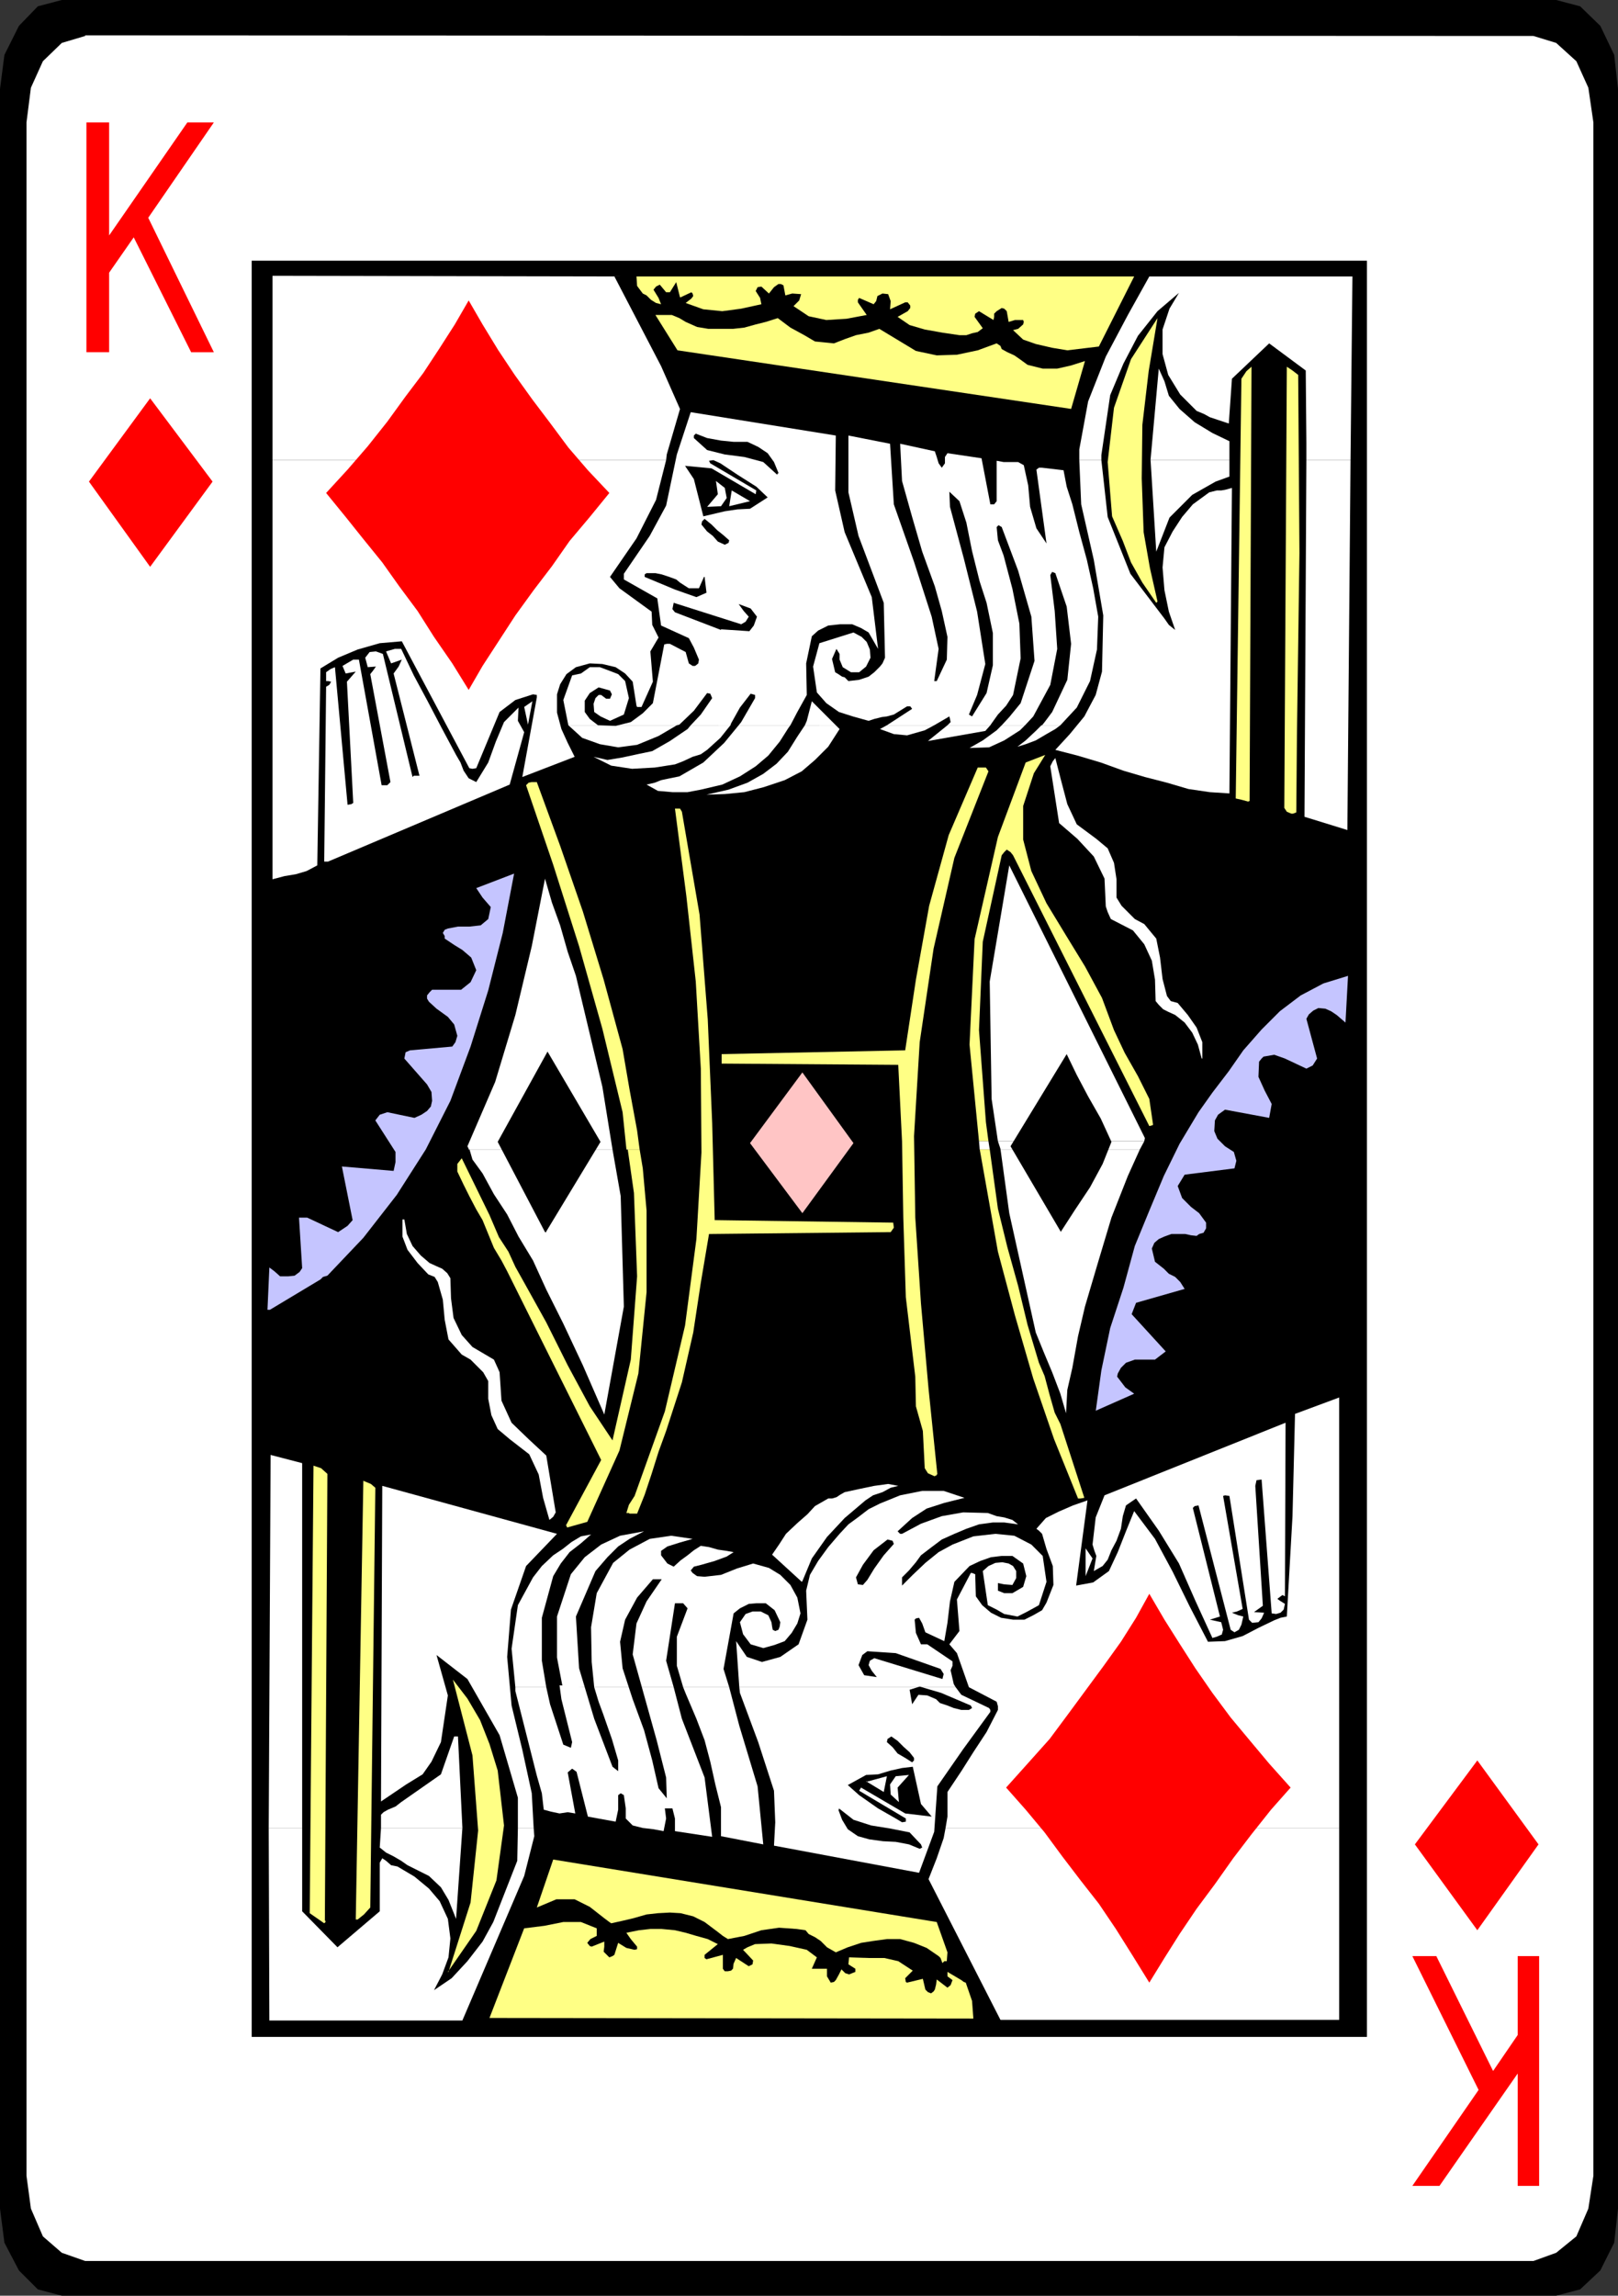 <?xml version="1.0" encoding="UTF-8" standalone="no"?>
<svg
   version="1.0"
   width="109.643mm"
   height="155.497mm"
   id="svg95"
   sodipodi:docname="King of Diamonds.wmf"
   xmlns:inkscape="http://www.inkscape.org/namespaces/inkscape"
   xmlns:sodipodi="http://sodipodi.sourceforge.net/DTD/sodipodi-0.dtd"
   xmlns="http://www.w3.org/2000/svg"
   xmlns:svg="http://www.w3.org/2000/svg">
  <rect width="100%" height="100%" fill="#333333" stroke="none"/>
  <sodipodi:namedview
     id="namedview95"
     pagecolor="#ffffff"
     bordercolor="#000000"
     borderopacity="0.25"
     inkscape:showpageshadow="2"
     inkscape:pageopacity="0.0"
     inkscape:pagecheckerboard="0"
     inkscape:deskcolor="#d1d1d1"
     inkscape:document-units="mm" />
  <defs
     id="defs1">
    <pattern
       id="WMFhbasepattern"
       patternUnits="userSpaceOnUse"
       width="6"
       height="6"
       x="0"
       y="0" />
  </defs>
  <path
     style="fill:#000000;fill-opacity:1;fill-rule:evenodd;stroke:none"
     d="M 15.833,0 H 398.564 l 6.139,1.616 5.17,5.009 3.554,7.433 0.969,8.726 V 565.407 l -0.969,8.726 -3.554,7.11 -5.17,4.848 -6.139,1.616 H 15.833 L 9.693,586.091 4.847,581.243 1.131,574.133 0,565.407 V 22.784 L 1.131,14.058 4.847,6.625 9.693,1.616 15.833,0 Z"
     id="path1" />
  <path
     style="fill:#ffffff;fill-opacity:1;fill-rule:evenodd;stroke:none"
     d="m 21.81,9.049 370.938,0.162 5.816,1.778 5.17,4.686 3.07,6.787 1.292,8.888 V 557.005 l -1.292,8.403 -3.07,7.11 -5.17,4.201 -5.816,2.101 H 21.81 l -5.978,-2.101 -4.847,-4.201 -3.07,-7.11 -1.131,-8.403 V 31.349 l 1.131,-8.888 3.07,-6.787 4.847,-4.686 5.978,-1.778 v 0 z"
     id="path2" />
  <path
     style="fill:#ff0000;fill-opacity:1;fill-rule:evenodd;stroke:none"
     d="M 54.445,123.294 38.451,101.964 22.78,123.294 38.451,145.109 Z"
     id="path3" />
  <path
     style="fill:#ff0000;fill-opacity:1;fill-rule:evenodd;stroke:none"
     d="m 394.041,472.169 -15.671,-21.492 -15.994,21.492 15.994,21.976 15.671,-21.976 z"
     id="path4" />
  <path
     style="fill:#000000;fill-opacity:1;fill-rule:evenodd;stroke:none"
     d="M 64.462,66.737 H 350.097 V 521.455 H 64.462 Z"
     id="path5" />
  <path
     style="fill:#ff0000;fill-opacity:1;fill-rule:evenodd;stroke:none"
     d="M 22.133,90.168 V 31.349 h 5.816 v 28.925 l 20.033,-28.925 h 6.785 L 37.966,55.749 54.768,90.168 H 48.952 L 34.25,60.758 27.95,69.807 v 20.36 h -5.816 z"
     id="path6" />
  <path
     style="fill:#ff0000;fill-opacity:1;fill-rule:evenodd;stroke:none"
     d="m 394.202,500.771 v 58.819 h -5.493 v -28.763 l -20.033,28.763 h -6.947 l 16.964,-24.562 -16.964,-34.257 h 6.139 l 14.54,29.41 6.301,-9.211 v -20.199 z"
     id="path7" />
  <path
     style="fill:#ffffff;fill-opacity:1;fill-rule:evenodd;stroke:none"
     d="M 69.793,117.8 V 70.615 l 87.565,0.162 11.955,22.946 4.847,10.988 -3.393,11.635 -0.162,1.454 H 69.793 Z"
     id="path8" />
  <path
     style="fill:#ffffff;fill-opacity:1;fill-rule:evenodd;stroke:none"
     d="m 276.426,117.8 v -2.747 l 2.262,-12.281 4.524,-11.473 5.655,-10.665 5.493,-9.857 h 52.022 l -0.485,47.023 h -11.309 v -4.363 l -0.162,-18.583 -9.37,-6.948 -9.532,9.049 -0.808,11.473 -2.908,-0.97 -1.939,-0.646 -1.454,-0.808 -1.939,-0.808 -4.201,-4.201 -3.07,-5.009 -1.454,-5.333 v -6.302 l 1.777,-5.333 2.423,-4.04 -5.493,4.686 -5.008,6.302 -3.716,7.11 -3.393,8.08 -2.262,15.351 v 1.293 z"
     id="path9" />
  <path
     style="fill:#ffffff;fill-opacity:1;fill-rule:evenodd;stroke:none"
     d="m 294.682,117.8 v -0.162 l 2.1,-23.269 1.454,3.232 1.131,3.717 2.746,3.393 3.877,3.393 4.524,2.747 4.362,2.101 v 4.848 H 294.682 Z"
     id="path10" />
  <path
     style="fill:#ffffff;fill-opacity:1;fill-rule:evenodd;stroke:none"
     d="m 69.793,117.8 v 107.296 l 3.07,-0.808 2.908,-0.485 2.746,-0.808 2.746,-1.454 0.808,-50.416 4.524,-2.747 5.008,-2.101 5.655,-1.616 5.655,-0.485 17.287,32.48 0.808,0.162 0.969,-0.162 5.978,-14.382 4.039,-3.07 4.524,-1.454 0.969,0.162 v 0.646 l -3.716,20.36 13.409,-5.171 -1.777,-3.555 -1.616,-3.555 -1.131,-4.201 v -4.686 l 0.808,-2.585 1.616,-2.585 2.423,-1.778 3.554,-0.97 3.231,0.162 3.393,0.808 2.423,1.616 1.939,2.101 0.969,6.14 0.162,0.323 h 1.131 l 2.908,-6.464 -0.646,-7.756 2.1,-3.555 -1.616,-3.232 -0.162,-3.393 -8.239,-5.979 -2.423,-2.909 6.785,-9.857 5.008,-9.857 2.585,-10.18 H 69.793 Z"
     id="path11" />
  <path
     style="fill:#ffffff;fill-opacity:1;fill-rule:evenodd;stroke:none"
     d="m 276.426,117.8 0.485,11.311 3.231,14.22 2.423,14.22 -0.323,14.382 -1.616,5.979 -2.908,5.494 -3.716,4.525 -3.716,4.04 5.655,1.454 5.978,1.778 5.816,2.101 5.493,1.616 5.655,1.454 5.493,1.616 5.493,0.808 5.008,0.323 0.646,-78.21 -1.777,0.485 -0.969,0.162 h -1.131 l -1.939,0.485 -4.201,3.07 -2.746,3.232 -2.423,3.717 -2.1,4.04 -0.485,5.171 0.485,5.817 1.131,5.494 1.616,4.686 -1.616,-1.293 -1.131,-1.616 -8.724,-11.473 -5.816,-14.543 -1.616,-14.543 z"
     id="path12" />
  <path
     style="fill:#ffffff;fill-opacity:1;fill-rule:evenodd;stroke:none"
     d="m 294.682,117.8 1.454,23.431 3.393,-8.726 5.816,-5.817 5.978,-3.393 3.554,-1.293 v -4.201 H 294.682 Z"
     id="path13" />
  <path
     style="fill:#ffffff;fill-opacity:1;fill-rule:evenodd;stroke:none"
     d="m 334.587,117.8 -0.485,91.299 10.986,3.393 0.808,-94.692 h -11.309 z"
     id="path14" />
  <path
     style="fill:#ffffff;fill-opacity:1;fill-rule:evenodd;stroke:none"
     d="m 68.824,467.968 0.485,-95.5 8.078,2.101 v 93.4 h -8.401 v 0 z"
     id="path15" />
  <path
     style="fill:#ffffff;fill-opacity:1;fill-rule:evenodd;stroke:none"
     d="m 97.581,467.968 v -3.393 l 0.646,-0.646 1.131,-0.646 1.939,-0.808 1.454,-1.131 10.178,-7.11 3.393,-9.695 h 0.323 0.646 l 1.131,23.269 v 0.162 H 97.581 Z"
     id="path16" />
  <path
     style="fill:#ffffff;fill-opacity:1;fill-rule:evenodd;stroke:none"
     d="m 132.639,467.968 v -7.756 l -4.685,-15.998 -8.239,-14.382 -7.916,-6.14 2.908,10.342 -1.777,11.958 -2.423,5.009 -2.262,3.232 -4.201,2.585 -6.462,4.363 0.323,-80.796 44.752,12.281 -7.916,8.241 -3.877,11.15 -0.969,12.119 1.131,12.443 2.746,11.311 2.423,11.15 0.485,8.888 h -4.039 z"
     id="path17" />
  <path
     style="fill:#ffffff;fill-opacity:1;fill-rule:evenodd;stroke:none"
     d="m 242.176,467.968 0.485,-2.909 v -6.302 l 3.554,-5.333 3.07,-4.848 3.393,-5.171 2.908,-5.656 v -0.97 l -0.323,-1.131 -7.109,-3.717 -3.07,-8.726 -1.939,-2.262 2.585,-3.393 -0.646,-8.08 3.554,-6.787 h 0.323 l 0.808,0.323 0.162,5.656 1.616,2.262 2.262,1.939 2.585,1.293 3.07,0.485 h 2.908 l 2.262,-1.131 2.262,-1.293 1.131,-1.939 1.777,-4.525 -0.162,-4.848 -1.616,-4.363 -1.131,-3.878 -0.808,-0.808 -0.646,-0.485 2.423,-2.747 3.231,-1.616 3.716,-1.616 3.716,-1.293 -2.908,21.815 4.362,-0.808 4.039,-2.909 2.262,-4.848 2.1,-5.333 2.1,-5.171 5.331,7.11 4.524,8.403 4.362,8.888 4.685,9.049 4.362,-0.162 4.524,-1.293 4.039,-2.101 4.039,-1.939 1.616,-0.646 1.616,-0.323 1.454,-25.693 0.646,-26.178 11.309,-4.201 V 467.968 H 242.176 Z"
     id="path18" />
  <path
     style="fill:#ffffff;fill-opacity:1;fill-rule:evenodd;stroke:none"
     d="m 68.824,467.968 0.162,49.285 h 49.437 l 15.833,-37.004 2.585,-10.18 -0.162,-2.101 h -4.039 l -0.162,8.403 -6.139,15.674 -2.746,5.009 -3.877,5.009 -4.039,4.363 -4.524,3.07 2.1,-4.04 1.616,-4.363 0.485,-4.848 -0.646,-5.009 -2.1,-4.525 -2.746,-3.232 -3.716,-3.07 -4.362,-2.585 -1.616,-0.323 -1.292,-1.131 -0.969,-0.646 -0.646,1.131 v 12.443 l -10.824,9.211 -9.047,-9.211 v -21.33 h -8.401 v 0 z"
     id="path19" />
  <path
     style="fill:#ffffff;fill-opacity:1;fill-rule:evenodd;stroke:none"
     d="m 97.581,467.968 -0.323,5.009 1.616,1.293 1.939,0.97 1.939,1.131 1.616,1.131 5.493,2.747 3.07,2.909 1.939,3.232 1.939,4.848 1.616,-23.269 H 97.581 Z"
     id="path20" />
  <path
     style="fill:#ffffff;fill-opacity:1;fill-rule:evenodd;stroke:none"
     d="m 242.176,467.968 -0.485,2.585 -1.777,5.171 -2.1,5.333 18.418,36.035 h 86.757 v -49.124 H 242.176 Z"
     id="path21" />
  <path
     style="fill:#ffff85;fill-opacity:1;fill-rule:evenodd;stroke:none"
     d="m 249.284,516.607 -0.323,-4.363 -1.616,-4.686 -0.485,-0.162 -0.646,-0.485 -3.554,-2.101 v 1.131 l 1.292,0.97 -0.485,1.293 -0.808,0.646 -2.746,-2.101 -0.162,1.293 -0.323,1.293 -0.323,0.485 -0.646,0.485 -0.808,-0.323 -0.646,-0.646 -0.646,-2.747 -4.039,0.97 -0.323,-0.162 -0.162,-0.97 1.939,-1.939 -3.716,-2.424 -3.554,-0.808 h -4.039 l -5.008,-0.162 -0.162,1.778 1.777,1.131 v 0.808 l -1.616,0.646 -0.969,-0.323 -0.969,-0.97 -0.646,1.293 -0.808,1.454 -0.485,0.485 -0.808,0.162 -0.969,-1.616 v -1.939 h -1.939 -1.939 l 1.292,-2.909 -2.585,-1.939 -4.362,-0.97 -4.685,-0.646 -4.201,0.162 -1.939,0.808 -1.131,0.646 2.585,2.747 -0.162,0.97 -0.969,0.485 -3.231,-2.101 -0.646,1.454 -0.162,1.293 -0.485,0.485 -0.808,0.162 h -0.808 l -0.485,-0.646 v -3.555 l -4.201,1.131 -0.485,-0.323 v -0.808 l 3.393,-2.747 -2.585,-1.293 -2.908,-0.808 -2.746,-0.808 -2.746,-0.646 -3.393,-0.323 h -2.908 l -2.908,0.323 -3.231,0.646 1.131,1.616 1.616,1.939 v 0.646 l -0.646,0.162 -2.1,-0.485 -2.1,-1.293 -0.969,3.07 -0.485,0.323 -0.808,0.323 -0.646,-0.646 -0.808,-0.808 0.162,-1.293 v -1.293 l -3.231,1.293 -0.485,-0.162 -0.646,-0.808 0.808,-0.97 1.616,-0.808 v -1.131 -0.808 l -4.039,-1.616 h -4.524 l -4.847,0.97 -5.17,0.646 -8.886,22.946 123.915,0.162 v 0 z"
     id="path22" />
  <path
     style="fill:#ffff85;fill-opacity:1;fill-rule:evenodd;stroke:none"
     d="m 242.499,501.902 0.162,-2.101 -2.746,-7.756 -98.227,-15.998 -4.201,12.281 5.008,-2.101 h 4.685 l 3.877,1.939 3.716,2.909 1.292,0.97 0.485,0.323 2.908,-0.646 2.746,-0.646 3.393,-0.97 2.908,-0.323 3.07,-0.162 2.746,0.162 3.231,0.808 2.908,1.454 1.939,1.454 1.292,0.97 1.454,1.131 1.292,0.808 4.201,-0.808 4.362,-1.454 4.524,-0.646 4.524,0.323 2.262,0.323 0.808,0.97 1.616,0.808 1.454,0.97 1.616,1.616 2.262,1.293 3.07,-1.293 3.393,-1.131 3.07,-0.485 3.554,-0.485 h 3.393 l 3.554,0.97 3.231,1.293 3.07,2.101 0.485,0.485 0.485,1.293 0.485,-0.485 h 0.646 v 0 z"
     id="path23" />
  <path
     style="fill:#ffff85;fill-opacity:1;fill-rule:evenodd;stroke:none"
     d="m 114.706,504.811 7.27,-10.503 5.17,-12.927 1.939,-14.058 -1.616,-14.058 -2.1,-6.787 -2.423,-6.14 -3.231,-5.494 -3.716,-4.848 5.008,19.391 1.454,19.229 -1.939,18.421 -5.655,17.775 v 0 z"
     id="path24" />
  <path
     style="fill:#ffff85;fill-opacity:1;fill-rule:evenodd;stroke:none"
     d="m 83.203,491.722 0.646,-114.407 -1.616,-1.454 -1.939,-0.646 -0.969,114.568 3.716,2.585 0.323,-0.323 v -0.323 0 z"
     id="path25" />
  <path
     style="fill:#ffff85;fill-opacity:1;fill-rule:evenodd;stroke:none"
     d="m 91.604,491.399 1.616,-1.293 1.616,-1.778 1.292,-107.458 -1.131,-0.97 -1.939,-0.808 -1.939,112.306 z"
     id="path26" />
  <path
     style="fill:#ffffff;fill-opacity:1;fill-rule:evenodd;stroke:none"
     d="m 131.993,431.933 -0.969,-9.857 1.616,-11.15 1.939,-3.555 1.939,-3.555 2.262,-2.909 2.908,-2.747 2.423,-1.616 2.262,-1.778 2.423,-1.454 2.585,-0.485 -2.585,2.262 -2.908,2.262 -2.262,2.909 -1.939,3.232 -2.908,10.665 v 10.988 l 1.131,6.787 z"
     id="path27" />
  <path
     style="fill:#ffffff;fill-opacity:1;fill-rule:evenodd;stroke:none"
     d="m 144.11,431.933 -1.454,-7.595 v -10.503 l 3.554,-10.827 3.554,-4.363 4.201,-3.232 4.847,-2.262 6.139,-1.131 -3.716,1.939 -2.908,1.939 -2.746,2.747 -3.07,3.555 -5.008,11.635 0.808,13.25 1.454,4.848 z"
     id="path28" />
  <path
     style="fill:#ffffff;fill-opacity:1;fill-rule:evenodd;stroke:none"
     d="m 152.188,431.933 -0.646,-6.464 -0.162,-8.888 1.454,-8.726 4.201,-7.756 4.201,-3.393 5.17,-2.747 5.493,-0.808 5.493,0.808 -3.393,0.97 -3.07,0.97 -1.616,1.131 v 1.131 l 1.616,2.101 1.616,0.808 1.777,-1.616 1.777,-1.293 1.616,-1.293 1.777,-1.131 2.1,0.323 2.262,0.646 2.262,0.323 1.777,0.323 -1.777,1.131 -3.07,1.131 -3.393,0.97 -1.939,0.485 -0.808,0.97 0.485,0.646 1.131,0.808 1.939,0.162 4.201,-0.485 4.039,-1.616 4.201,-1.293 4.039,1.131 2.908,1.778 2.585,2.585 1.777,3.232 0.808,4.04 -0.808,2.585 -1.454,2.424 -1.777,2.101 -2.585,0.97 -2.908,0.808 -3.231,-0.97 -1.939,-2.585 -0.808,-3.07 1.454,-2.101 1.777,-0.646 h 0.969 1.131 l 1.939,0.97 0.808,1.778 0.162,1.131 0.162,0.808 0.646,0.323 0.808,-0.323 0.323,-0.808 0.162,-1.131 -1.454,-3.07 -2.262,-1.778 h -2.423 l -1.939,0.162 -2.262,1.131 -1.616,1.293 -2.585,14.22 1.454,4.686 h -11.794 l -1.616,-5.494 v -7.433 l 2.746,-7.272 -1.131,-1.293 h -2.1 l -2.262,14.705 1.939,6.787 z"
     id="path29" />
  <path
     style="fill:#ffffff;fill-opacity:1;fill-rule:evenodd;stroke:none"
     d="m 189.346,431.933 -0.808,-11.796 2.746,4.04 3.877,1.293 4.685,-1.293 4.685,-3.232 2.262,-6.302 -0.323,-7.433 0.969,-4.04 2.1,-3.555 2.585,-3.555 2.908,-3.393 2.262,-2.424 2.423,-1.778 2.746,-2.101 2.908,-1.454 5.17,-2.101 5.655,-1.131 h 5.493 l 5.331,1.778 -5.17,1.293 -4.524,1.454 -3.716,2.424 -3.716,3.393 0.646,0.646 h 0.485 l 4.847,-2.585 5.331,-1.939 5.493,-0.97 6.301,0.162 2.262,0.808 1.939,0.323 2.1,0.646 1.454,1.131 -3.554,-0.485 h -2.908 l -3.554,0.485 -3.231,1.131 -3.07,1.293 -3.231,1.454 -2.585,1.939 -2.747,2.101 -1.292,1.778 -1.777,2.101 -1.777,1.778 v 2.101 l 2.746,-2.747 3.231,-3.07 3.393,-2.747 3.554,-1.939 5.331,-2.101 5.655,-0.646 4.847,0.485 4.362,2.262 2.908,2.909 0.969,6.625 -1.939,5.979 -1.454,0.808 -1.777,0.97 -2.262,1.131 -3.393,-0.646 -1.939,-1.131 -2.262,-1.131 -1.292,-8.726 1.454,-1.293 1.777,-0.808 1.777,-0.162 1.616,0.323 1.131,0.646 0.808,1.293 v 1.778 l -0.969,1.778 -2.1,-0.162 -1.616,-0.323 v 1.939 l 1.616,0.646 h 1.292 0.808 l 2.746,-1.616 0.808,-2.747 -0.808,-3.232 -2.746,-1.939 h -2.747 l -2.746,0.323 -2.746,0.97 -2.746,1.293 -3.877,4.04 -1.131,5.009 -0.646,5.494 -0.808,4.686 -4.847,-2.262 -0.808,-2.262 -0.808,-1.454 -0.808,0.162 -0.323,0.323 0.323,3.393 1.292,2.909 h 0.969 0.646 l 6.462,4.363 v 1.131 l -0.485,1.131 0.808,3.555 0.485,0.808 H 189.346 Z"
     id="path30" />
  <path
     style="fill:#ffffff;fill-opacity:1;fill-rule:evenodd;stroke:none"
     d="m 131.993,431.933 v 0.97 l 2.746,10.827 2.746,10.827 1.292,4.525 0.485,4.201 1.777,0.485 2.262,0.485 2.1,-0.323 1.939,0.323 -1.939,-10.503 1.131,-0.97 1.131,0.808 2.908,11.473 7.109,1.293 0.646,-3.07 v -3.717 l 0.646,-0.485 0.808,0.485 0.485,3.393 v 2.585 l 1.777,1.778 2.585,0.646 2.746,0.323 2.585,0.485 0.646,-3.232 -0.323,-2.585 h 1.939 l 0.646,2.585 v 3.232 l 9.532,1.454 -1.939,-15.19 -5.816,-15.028 -2.1,-8.08 H 152.188 l 1.131,3.717 1.131,3.07 2.262,6.464 1.616,5.494 v 2.747 l -1.454,-1.131 -4.685,-12.281 -2.423,-8.08 -6.462,-0.485 0.485,3.555 2.746,10.988 -0.323,1.454 -1.939,-0.808 -3.393,-10.342 -0.969,-4.363 z"
     id="path31" />
  <path
     style="fill:#ffffff;fill-opacity:1;fill-rule:evenodd;stroke:none"
     d="m 174.968,431.933 0.646,1.616 2.746,6.464 2.1,5.494 1.454,5.494 1.292,5.817 1.454,5.817 v 3.717 3.717 l 10.824,2.101 -1.454,-14.866 -4.685,-15.513 -2.585,-9.857 h -11.794 z"
     id="path32" />
  <path
     style="fill:#ffffff;fill-opacity:1;fill-rule:evenodd;stroke:none"
     d="m 189.346,431.933 0.162,1.454 4.685,12.604 4.039,12.443 0.323,8.08 -0.323,5.979 37.158,6.948 3.877,-10.503 0.808,-11.635 6.624,-9.534 6.947,-9.534 v -0.485 l -0.323,-0.485 -7.109,-3.393 -1.454,-1.939 H 189.346 Z"
     id="path33" />
  <path
     style="fill:#000000;fill-opacity:1;fill-rule:evenodd;stroke:none"
     d="m 168.667,457.788 2.1,2.585 -0.162,-5.333 -2.423,-9.534 -6.139,-21.976 0.969,-7.918 2.585,-5.656 3.877,-5.656 h -2.262 l -4.039,4.686 -3.07,5.656 -1.292,5.656 0.646,6.787 2.585,7.918 2.908,7.918 2.1,7.756 1.616,7.11 z"
     id="path34" />
  <path
     style="fill:#ffffff;fill-opacity:1;fill-rule:evenodd;stroke:none"
     d="m 312.938,418.359 0.323,-1.131 -0.485,-1.939 -2.908,-0.646 2.585,-0.808 -6.947,-27.794 0.485,-0.485 0.969,-0.162 8.239,31.833 0.969,0.646 1.131,-0.646 0.646,-1.293 0.485,-2.101 -1.292,-0.323 -1.616,-0.646 1.292,-0.323 1.454,-0.646 -5.008,-28.925 0.485,-0.162 1.131,0.162 5.008,31.672 0.808,0.808 1.616,-0.162 0.808,-0.97 0.646,-1.454 -2.585,-0.162 2.262,-1.616 -1.939,-30.702 0.323,-1.454 1.292,-0.162 2.585,34.257 1.131,0.162 1.131,-0.323 0.808,-0.808 0.323,-1.454 -1.292,-0.808 -0.646,-0.485 1.292,-0.97 0.646,0.323 0.162,-44.438 -46.367,18.583 -2.262,5.656 -0.808,6.948 0.485,1.616 0.485,1.293 -0.646,3.878 2.262,-1.293 1.292,-1.616 0.969,-2.424 1.292,-2.424 1.131,-3.07 0.485,-3.232 0.808,-2.747 2.585,-1.778 5.816,8.241 5.17,8.403 4.201,9.534 4.362,9.534 1.131,-0.323 1.454,-0.646 v 0 z"
     id="path35" />
  <path
     style="fill:#000000;fill-opacity:1;fill-rule:evenodd;stroke:none"
     d="m 219.719,405.594 1.292,0.162 1.131,-1.293 1.777,-2.909 2.423,-3.393 2.585,-2.909 -0.323,-0.808 -1.292,-0.323 -3.554,2.747 -2.746,3.717 -1.777,3.232 z"
     id="path36" />
  <path
     style="fill:#ffffff;fill-opacity:1;fill-rule:evenodd;stroke:none"
     d="m 205.502,404.786 2.423,-5.817 3.877,-5.494 4.524,-4.848 5.331,-4.525 1.939,-1.293 2.423,-0.808 2.1,-1.131 1.939,-0.485 -2.585,-0.485 -3.554,0.485 -3.877,0.808 -3.716,0.808 -1.131,0.646 -0.969,0.646 -1.131,0.323 h -0.969 l -3.393,1.939 -1.939,2.101 -2.585,2.262 -2.908,2.747 -1.777,2.747 -1.777,2.585 7.593,6.948 z"
     id="path37" />
  <path
     style="fill:#ffffff;fill-opacity:1;fill-rule:evenodd;stroke:none"
     d="m 120.038,294.096 -0.323,-0.646 7.109,-16.482 5.17,-17.129 4.201,-17.613 3.393,-17.29 1.777,6.14 2.1,5.817 1.939,6.787 2.1,6.14 6.785,28.44 2.585,15.998 H 120.038 v 0 z"
     id="path38" />
  <path
     style="fill:#ffff85;fill-opacity:1;fill-rule:evenodd;stroke:none"
     d="m 160.427,294.096 -0.969,-9.372 -5.17,-21.33 -5.978,-21.168 -6.624,-20.845 -6.947,-20.36 0.646,-0.646 0.808,-0.162 h 0.485 0.808 l 5.978,16.321 5.816,16.805 5.331,17.452 4.847,17.775 1.777,10.342 1.939,10.503 0.646,4.848 h -3.393 v 0 z"
     id="path39" />
  <path
     style="fill:#ffffff;fill-opacity:1;fill-rule:evenodd;stroke:none"
     d="m 120.199,294.096 -0.162,0.162 h 36.835 -36.674 v 0 z"
     id="path40" />
  <path
     style="fill:#ffffff;fill-opacity:1;fill-rule:evenodd;stroke:none"
     d="m 160.75,294.096 -0.323,0.162 h 3.393 -3.07 v 0 z"
     id="path41" />
  <path
     style="fill:#ffffff;fill-opacity:1;fill-rule:evenodd;stroke:none"
     d="m 120.199,294.096 0.808,2.747 2.585,3.555 2.908,5.333 3.393,5.171 2.908,5.656 3.716,6.14 3.393,7.433 4.362,8.726 5.008,10.665 5.493,12.604 5.008,-27.632 -0.808,-28.278 -2.1,-11.958 h -36.674 v 0 z"
     id="path42" />
  <path
     style="fill:#ffff85;fill-opacity:1;fill-rule:evenodd;stroke:none"
     d="m 160.75,294.096 1.616,11.311 0.808,21.33 -1.616,21.33 -4.685,20.684 -5.816,-8.726 -5.655,-10.503 -5.493,-10.988 -5.655,-10.18 -2.262,-4.04 -1.777,-3.878 -2.423,-3.717 -2.423,-5.656 -7.109,-14.543 -1.131,1.454 v 1.939 l 1.616,3.393 1.454,2.909 1.777,3.393 1.616,2.747 1.454,3.555 1.454,3.555 1.939,3.232 1.454,2.747 24.072,48.316 -9.047,16.805 h 0.162 l 0.162,0.485 5.17,-1.454 8.239,-18.26 4.847,-19.714 2.1,-20.845 v -20.845 l -0.969,-10.827 -0.808,-4.848 h -3.07 v 0 z"
     id="path43" />
  <path
     style="fill:#ffff85;fill-opacity:1;fill-rule:evenodd;stroke:none"
     d="m 161.074,387.495 h 1.131 0.969 l 1.939,-4.848 1.777,-5.333 1.777,-5.656 1.939,-5.332 4.039,-12.443 2.908,-12.766 1.939,-12.766 2.1,-12.443 46.529,-0.485 0.808,-1.131 -0.162,-1.293 -45.721,-0.646 -0.646,-24.885 -1.131,-26.501 -2.1,-26.824 -4.524,-26.339 -0.485,-0.808 h -1.292 l 2.908,22.3 2.423,21.976 1.292,22.3 0.162,21.492 -1.292,22.138 -2.908,22.138 -5.17,21.976 -7.755,21.653 -1.454,2.262 -0.646,2.101 h 0.646 l 0.162,0.162 v 0 z"
     id="path44" />
  <path
     style="fill:#ffff85;fill-opacity:1;fill-rule:evenodd;stroke:none"
     d="m 250.738,292.157 -2.423,-24.723 1.292,-26.986 5.978,-26.178 7.109,-19.068 5.008,-1.939 -1.292,2.101 -1.616,2.585 -2.746,8.403 v 8.564 l 2.1,8.08 3.877,8.241 5.008,8.241 4.847,7.918 4.362,8.08 3.07,8.241 2.746,5.817 3.393,5.979 2.908,5.817 0.969,6.625 -0.323,0.162 -0.646,0.162 -34.897,-69.323 -0.646,-0.808 -0.969,-0.646 -0.646,0.646 -0.646,0.808 -4.847,22.138 -0.969,22.623 1.777,23.592 0.646,4.848 z"
     id="path45" />
  <path
     style="fill:#ffffff;fill-opacity:1;fill-rule:evenodd;stroke:none"
     d="m 255.585,292.157 -1.616,-10.827 -0.485,-30.056 5.008,-29.733 34.735,69.807 -0.162,0.808 z"
     id="path46" />
  <path
     style="fill:#ffffff;fill-opacity:1;fill-rule:evenodd;stroke:none"
     d="m 250.9,294.096 -0.162,-1.939 h 2.423 l 0.323,2.101 H 250.9 v 0 z"
     id="path47" />
  <path
     style="fill:#ffffff;fill-opacity:1;fill-rule:evenodd;stroke:none"
     d="m 256.231,294.096 -0.646,-1.939 h 37.482 l -1.131,2.101 h -35.704 v 0 z"
     id="path48" />
  <path
     style="fill:#ffff85;fill-opacity:1;fill-rule:evenodd;stroke:none"
     d="m 250.9,294.096 4.685,26.339 4.362,16.321 4.685,16.159 5.331,15.513 6.139,15.19 h 0.646 l 0.969,-0.162 -6.139,-18.906 -1.454,-2.909 -1.292,-4.525 -1.292,-4.848 -1.454,-3.393 -2.908,-9.695 -2.423,-10.019 -2.746,-9.857 -2.423,-9.857 -2.1,-15.19 H 250.9 v 0 z"
     id="path49" />
  <path
     style="fill:#ffffff;fill-opacity:1;fill-rule:evenodd;stroke:none"
     d="m 256.231,294.096 2.262,16.482 6.785,30.541 2.1,5.171 2.1,5.009 2.1,5.494 1.454,5.009 0.323,-5.979 1.292,-5.656 1.454,-8.08 1.777,-7.595 3.393,-11.473 3.393,-11.311 4.201,-10.665 3.07,-6.787 h -35.704 v 0 z"
     id="path50" />
  <path
     style="fill:#ffff85;fill-opacity:1;fill-rule:evenodd;stroke:none"
     d="m 239.752,377.8 0.162,-0.323 h 0.162 l -2.262,-21.976 -1.939,-21.815 -1.454,-21.976 -0.323,-20.845 1.454,-24.077 3.554,-23.915 5.331,-23.269 8.724,-22.138 -0.646,-0.97 h -2.1 l -7.432,17.29 -5.008,18.098 -3.393,18.906 -2.746,18.098 -47.013,0.97 v 2.424 l 45.236,0.323 0.969,19.553 0.323,19.553 0.646,20.36 2.423,20.36 0.162,7.595 1.777,6.302 0.485,9.534 0.808,1.293 1.777,0.808 v -0.162 z"
     id="path51" />
  <path
     style="fill:#c5c5ff;fill-opacity:1;fill-rule:evenodd;stroke:none"
     d="m 280.627,361.156 9.855,-4.363 -2.262,-1.616 -2.1,-2.747 0.162,-0.808 0.808,-1.454 1.292,-1.293 2.262,-0.808 h 2.585 2.585 l 2.746,-2.101 -8.724,-9.534 1.131,-2.909 12.44,-3.555 -1.131,-1.778 -1.292,-1.293 -1.616,-0.808 -1.292,-1.293 -2.262,-1.778 -0.808,-3.393 0.646,-1.454 1.131,-0.97 1.454,-0.646 1.777,-0.646 h 2.1 1.454 l 1.454,0.323 1.454,0.162 0.646,-0.485 1.131,-0.323 0.646,-1.131 V 313.002 l -1.777,-2.424 -2.1,-1.616 -2.262,-2.262 -1.131,-3.07 1.777,-2.909 12.763,-1.616 0.485,-1.939 -0.646,-2.262 -2.262,-1.454 -1.939,-1.939 -0.808,-1.939 0.162,-2.747 0.808,-1.454 1.777,-1.293 11.309,2.101 0.646,-3.555 -1.777,-3.393 -1.616,-3.555 0.162,-3.878 0.646,-0.808 0.485,-0.485 2.746,-0.485 2.746,0.97 2.746,1.293 2.746,1.293 1.616,-0.808 1.131,-1.778 -2.746,-10.18 0.646,-1.131 1.131,-0.97 1.292,-0.646 1.777,0.162 1.454,0.646 1.454,0.97 1.131,0.97 1.131,0.97 0.646,-11.958 -6.301,1.939 -5.816,3.07 -5.331,4.04 -4.685,4.686 -4.685,5.332 -3.716,5.333 -4.201,5.494 -3.554,5.009 -4.847,8.08 -4.039,8.241 -3.716,8.888 -3.716,9.049 -2.908,10.665 -3.393,10.342 -2.262,10.827 -1.454,10.503 v 0 z"
     id="path52" />
  <path
     style="fill:#c5c5ff;fill-opacity:1;fill-rule:evenodd;stroke:none"
     d="m 69.147,335.302 12.925,-7.756 0.646,-0.646 1.131,-0.323 9.209,-9.695 8.563,-10.988 7.432,-11.635 6.301,-12.443 5.17,-13.897 4.524,-14.382 3.716,-14.705 2.908,-15.19 -9.693,3.717 1.616,2.424 2.1,2.424 -0.646,3.07 -1.939,1.616 -2.908,0.323 h -2.908 l -2.585,0.485 -0.808,0.323 -0.485,0.808 0.485,0.808 v 0.646 l 2.423,1.616 2.1,1.293 2.262,1.939 1.292,3.232 -1.454,3.07 -2.423,1.939 h -7.432 l -0.646,0.646 -0.646,0.808 v 0.808 l 0.485,0.808 1.939,1.778 2.908,2.101 1.616,1.939 0.808,2.909 -0.485,1.616 -0.808,1.131 -10.824,0.97 -1.131,0.485 -0.323,1.616 5.816,6.625 1.131,1.939 0.162,2.262 -0.323,1.454 -0.969,1.131 -1.454,0.97 -1.777,0.808 -6.947,-1.454 -1.939,0.646 -1.131,1.454 5.17,8.08 v 2.585 l -0.485,2.262 -13.248,-1.131 2.746,13.735 -1.292,1.454 -2.423,1.616 -7.916,-3.717 h -1.292 -0.808 l 0.808,12.927 -0.646,0.97 -1.292,0.97 -1.616,0.162 h -2.1 l -1.454,-1.293 -1.292,-0.97 -0.485,10.827 h 0.485 0.323 v 0 z"
     id="path53" />
  <path
     style="fill:#000000;fill-opacity:1;fill-rule:evenodd;stroke:none"
     d="m 139.909,315.264 13.894,-22.946 -13.571,-23.108 -12.763,23.108 12.117,23.108 h 0.323 v 0 z"
     id="path54" />
  <path
     style="fill:#000000;fill-opacity:1;fill-rule:evenodd;stroke:none"
     d="m 271.741,315.264 3.554,-5.494 3.877,-5.817 3.231,-5.979 2.262,-5.656 -2.747,-5.979 -3.231,-5.656 -2.908,-5.494 -2.585,-5.333 -14.379,23.592 12.925,21.976 v 0 z"
     id="path55" />
  <path
     style="fill:#ffffff;fill-opacity:1;fill-rule:evenodd;stroke:none"
     d="m 307.93,270.988 v -4.201 l -1.454,-3.717 -2.262,-3.232 -2.585,-3.07 -1.777,-0.485 -0.969,-1.293 -1.131,-4.363 -0.646,-5.494 -0.969,-4.848 -3.07,-3.717 -2.423,-1.293 -1.777,-1.778 -1.616,-1.616 -1.292,-2.101 v -4.686 l -0.646,-4.201 -1.616,-3.717 -2.908,-2.424 -5.008,-3.717 -2.423,-5.171 -1.616,-6.14 -1.454,-5.656 -0.646,0.808 -0.646,1.293 2.262,14.543 4.685,4.04 4.201,4.525 2.746,5.656 0.323,7.11 0.485,1.454 0.808,1.778 5.655,2.909 2.908,3.555 1.939,4.201 0.808,4.848 0.162,5.494 0.808,0.97 1.131,1.131 1.292,0.646 1.777,0.808 2.423,1.939 1.939,2.585 1.454,3.07 0.969,3.555 h 0.162 z"
     id="path56" />
  <path
     style="fill:#ffffff;fill-opacity:1;fill-rule:evenodd;stroke:none"
     d="m 103.074,312.194 v 4.363 l 1.292,3.393 2.585,3.393 2.746,2.909 1.616,0.646 0.808,1.293 1.292,4.525 0.485,5.171 0.969,5.009 3.393,3.878 2.262,1.293 1.777,1.778 1.454,1.454 1.292,2.262 v 4.525 l 0.808,4.201 1.616,3.555 3.07,2.585 5.008,3.878 2.423,5.171 1.131,5.979 1.616,5.656 0.969,-0.808 0.646,-1.131 -2.423,-14.543 -4.524,-4.201 -4.362,-4.201 -2.585,-5.656 -0.485,-7.272 -0.646,-1.454 -0.808,-1.778 -5.493,-3.232 -2.746,-3.07 -2.1,-4.363 -0.646,-5.009 -0.162,-5.171 -0.808,-1.293 -1.292,-1.131 -1.454,-0.646 -1.777,-0.808 -2.262,-1.939 -2.1,-2.424 -1.454,-3.07 -0.646,-3.717 h -0.162 -0.323 z"
     id="path57" />
  <path
     style="fill:#ffffff;fill-opacity:1;fill-rule:evenodd;stroke:none"
     d="m 84.01,220.572 46.529,-19.714 3.716,-13.412 -1.616,-2.909 0.162,-3.393 -3.716,3.717 -2.1,5.009 -1.939,5.332 -3.07,5.009 -1.939,-0.97 -1.292,-1.939 -0.808,-2.101 -1.131,-1.939 -3.716,-6.948 -3.554,-6.787 -3.554,-6.625 -3.231,-6.787 h -1.616 l -2.262,0.646 1.292,3.07 2.746,-0.97 -0.808,1.778 -1.292,1.778 6.624,26.178 h -1.454 l -0.323,0.323 -7.593,-31.51 -1.777,-0.646 -1.616,0.162 -1.131,1.454 0.646,2.424 2.1,-0.162 -0.808,1.131 -0.646,0.808 5.17,27.632 -0.808,0.808 h -1.454 l -5.816,-32.157 h -1.454 l -2.746,1.616 0.808,1.939 2.585,-0.485 -2.262,2.585 1.616,31.025 -0.485,0.323 -0.969,0.162 -3.231,-35.227 -1.131,0.485 -1.131,0.808 v 2.262 h 0.485 l 0.808,0.162 -0.485,0.808 -0.808,0.485 -0.485,44.761 h 0.485 z"
     id="path58" />
  <path
     style="fill:#ffff85;fill-opacity:1;fill-rule:evenodd;stroke:none"
     d="m 330.71,208.291 h 0.485 l 0.808,-0.323 0.162,-19.391 0.646,-47.023 -0.323,-45.569 -1.454,-1.131 -1.454,-0.97 -0.646,112.952 0.646,0.97 1.131,0.485 z"
     id="path59" />
  <path
     style="fill:#ffff85;fill-opacity:1;fill-rule:evenodd;stroke:none"
     d="m 319.562,205.221 0.485,-0.162 v -0.323 l 0.485,-110.852 -1.292,1.131 -1.292,1.939 -1.454,107.458 1.454,0.323 1.777,0.485 v 0 z"
     id="path60" />
  <path
     style="fill:#ffffff;fill-opacity:1;fill-rule:evenodd;stroke:none"
     d="m 145.564,185.668 -1.292,-6.464 2.262,-6.302 2.262,-0.485 2.262,-1.616 h 2.585 l 2.585,0.97 2.1,0.808 1.777,1.778 0.969,4.363 -1.292,4.201 -3.554,1.616 -2.423,-1.131 -1.616,-1.131 -0.162,-2.101 0.485,-1.454 0.808,-0.808 h 0.646 l 1.292,0.97 h 0.969 l 0.485,-1.131 -0.485,-0.97 -2.908,-0.808 -2.262,1.454 -1.292,1.939 v 2.909 l 1.292,1.778 2.1,1.616 z"
     id="path61" />
  <path
     style="fill:#ffffff;fill-opacity:1;fill-rule:evenodd;stroke:none"
     d="m 158.327,185.668 3.231,-0.808 3.07,-2.262 2.585,-2.585 2.908,-15.028 0.646,-0.162 h 0.808 l 4.039,2.101 0.808,2.909 0.969,0.646 h 0.646 l 0.808,-0.646 0.162,-0.97 -1.292,-3.07 -1.292,-2.424 -7.109,-3.232 -0.969,-6.948 -8.563,-4.848 v -0.97 -0.485 l 6.624,-9.695 4.201,-7.756 2.746,-13.089 3.554,-10.827 37.158,5.979 -0.162,14.058 2.423,10.665 6.947,16.644 1.616,13.25 -2.423,-4.201 -1.939,-1.131 -2.262,-0.97 h -3.07 l -3.07,0.323 -2.585,1.293 -1.616,1.454 -1.454,6.948 0.162,8.08 -2.423,4.363 -1.777,3.393 h -13.248 l 0.646,-0.808 3.554,-6.14 v -0.808 l -1.131,-0.323 -2.746,3.555 -2.262,4.04 -0.162,0.485 h -10.178 l 2.585,-2.747 2.908,-4.201 -0.485,-1.131 -0.808,-0.162 -3.393,4.525 -3.716,3.555 -0.646,0.162 z"
     id="path62" />
  <path
     style="fill:#ffffff;fill-opacity:1;fill-rule:evenodd;stroke:none"
     d="m 206.148,185.668 0.485,-1.131 1.292,-5.009 6.139,6.14 z"
     id="path63" />
  <path
     style="fill:#ffffff;fill-opacity:1;fill-rule:evenodd;stroke:none"
     d="m 227.151,185.668 6.462,-4.201 -0.485,-0.646 h -0.808 l -3.393,2.101 -1.777,0.485 -1.292,0.162 -1.939,0.485 -1.454,0.485 -4.039,-1.131 -3.554,-1.131 -3.231,-2.262 -2.423,-2.747 -0.969,-6.625 1.616,-5.979 8.724,-2.747 2.1,1.131 1.292,1.293 0.808,1.939 0.162,2.101 -1.131,2.262 -1.777,1.454 h -0.969 -1.131 l -2.1,-1.293 -0.808,-1.939 v -1.454 l -0.808,-1.293 -1.131,2.585 0.808,3.393 0.808,0.485 0.969,0.646 0.646,0.162 0.969,0.97 2.746,-0.323 2.423,-0.808 1.454,-1.131 1.454,-1.454 0.646,-0.808 0.646,-1.454 -0.323,-14.058 -6.462,-17.129 -2.585,-11.15 v -14.543 l 10.663,2.101 0.969,15.513 5.17,14.705 4.524,14.058 1.777,8.241 -1.131,8.241 h 0.646 l 2.585,-5.494 0.162,-5.817 -1.454,-6.625 -1.777,-6.302 -3.231,-8.888 -2.585,-8.888 -2.585,-9.211 -0.485,-9.534 8.886,1.939 0.485,1.454 0.485,1.616 0.808,1.131 0.808,-1.131 v -1.616 l 0.646,-0.97 8.724,1.293 2.262,11.796 h 0.969 l 0.646,-0.808 v -10.342 l 1.777,0.323 h 1.777 1.939 l 1.454,0.808 1.131,5.171 0.485,5.494 1.616,5.494 2.585,3.878 -2.585,-18.906 0.646,-0.485 h 0.808 l 5.493,0.646 0.808,4.201 1.454,4.525 1.777,7.11 1.939,7.11 1.616,7.272 1.292,7.272 -0.323,8.403 -1.777,8.08 -3.393,6.787 -4.201,4.525 h -4.685 l 0.646,-0.808 1.939,-2.585 3.877,-8.241 0.969,-9.211 -1.131,-9.534 -2.908,-8.564 -0.808,-0.323 -0.485,0.808 1.131,9.211 0.646,9.695 -1.777,9.211 -4.362,8.08 -2.1,2.262 h -5.978 l 1.939,-2.101 2.908,-3.555 3.554,-10.827 -0.808,-11.311 -3.393,-11.796 -4.201,-11.15 -0.808,-0.485 -0.485,0.485 0.323,3.393 1.454,3.878 2.262,8.564 1.777,8.888 0.323,8.888 -1.939,9.372 -1.777,2.747 -2.1,2.262 -1.616,2.262 -0.323,0.485 h -10.986 l 0.808,-0.808 -0.162,-0.808 -0.162,-0.646 -3.877,2.262 h -12.117 z"
     id="path64" />
  <path
     style="fill:#ffffff;fill-opacity:1;fill-rule:evenodd;stroke:none"
     d="m 145.564,185.668 v 0 l 3.554,3.232 4.524,1.616 4.685,0.808 4.847,-0.646 5.493,-2.262 4.685,-2.747 h -15.025 l -0.646,0.162 -4.524,-0.162 z"
     id="path65" />
  <path
     style="fill:#ffffff;fill-opacity:1;fill-rule:evenodd;stroke:none"
     d="m 176.906,185.668 -0.808,0.97 -4.524,3.07 -4.524,2.585 -3.877,0.808 -3.716,0.808 -3.877,0.646 -3.554,-0.808 4.524,2.262 5.331,0.808 5.816,-0.323 5.17,-0.808 2.1,-0.808 2.423,-1.131 2.1,-0.646 1.616,-1.131 3.393,-3.07 2.585,-3.232 z"
     id="path66" />
  <path
     style="fill:#ffffff;fill-opacity:1;fill-rule:evenodd;stroke:none"
     d="m 189.185,185.668 -3.716,4.525 -5.331,5.009 -6.139,3.555 -2.423,0.485 -2.262,0.485 -1.616,0.646 -2.1,0.485 2.908,1.616 3.716,0.323 h 3.877 l 3.393,-0.646 5.493,-1.293 4.524,-2.101 4.039,-2.585 3.231,-2.747 2.908,-3.555 2.262,-3.555 0.485,-0.646 h -13.248 z"
     id="path67" />
  <path
     style="fill:#ffffff;fill-opacity:1;fill-rule:evenodd;stroke:none"
     d="m 206.148,185.668 -1.939,2.909 -2.423,3.878 -2.908,3.07 -3.393,2.585 -4.039,2.262 -4.847,1.778 -5.655,1.293 4.685,-0.162 5.008,-0.485 5.008,-1.293 5.331,-1.778 4.362,-2.262 3.393,-2.909 3.393,-3.393 2.908,-4.525 -0.969,-0.97 z"
     id="path68" />
  <path
     style="fill:#ffffff;fill-opacity:1;fill-rule:evenodd;stroke:none"
     d="m 227.151,185.668 -1.777,0.97 3.554,1.293 3.393,0.323 4.524,-1.293 2.423,-1.293 h -12.117 z"
     id="path69" />
  <path
     style="fill:#ffffff;fill-opacity:1;fill-rule:evenodd;stroke:none"
     d="m 242.661,185.668 -5.008,4.04 14.702,-2.585 1.292,-1.454 z"
     id="path70" />
  <path
     style="fill:#ffffff;fill-opacity:1;fill-rule:evenodd;stroke:none"
     d="m 256.555,185.668 -1.292,1.293 -3.554,2.585 -3.393,1.939 5.008,-0.162 3.877,-1.778 4.039,-2.585 1.292,-1.293 z"
     id="path71" />
  <path
     style="fill:#ffffff;fill-opacity:1;fill-rule:evenodd;stroke:none"
     d="m 266.733,185.668 -1.454,1.454 -2.585,2.424 -2.1,1.616 2.1,-0.646 2.585,-0.97 2.746,-1.616 2.262,-1.293 1.292,-0.97 h -4.685 v 0 z"
     id="path72" />
  <path
     style="fill:#ffffff;fill-opacity:1;fill-rule:evenodd;stroke:none"
     d="m 135.224,185.507 1.131,-5.979 -2.1,1.454 0.969,4.525 z"
     id="path73" />
  <path
     style="fill:#000000;fill-opacity:1;fill-rule:evenodd;stroke:none"
     d="m 248.961,183.406 3.716,-5.979 1.616,-7.11 v -8.241 l -1.616,-7.756 -1.777,-5.494 -1.939,-7.756 -1.454,-7.272 -1.777,-5.494 -2.585,-2.424 0.162,3.878 3.554,13.25 3.393,13.574 2.1,13.412 -2.1,7.918 -2.1,5.009 0.808,0.485 z"
     id="path74" />
  <path
     style="fill:#ffff85;fill-opacity:1;fill-rule:evenodd;stroke:none"
     d="m 296.459,153.996 -1.939,-8.564 -1.616,-9.211 -0.485,-13.735 0.162,-13.735 1.616,-13.735 2.262,-13.574 -6.785,10.503 -4.362,12.443 -1.616,13.897 1.131,13.897 2.746,6.302 2.1,5.494 2.908,5.171 3.554,5.171 0.323,-0.323 z"
     id="path75" />
  <path
     style="fill:#000000;fill-opacity:1;fill-rule:evenodd;stroke:none"
     d="m 184.661,161.106 7.27,0.485 1.131,-1.454 0.808,-2.262 -1.616,-2.101 -3.07,-1.131 1.292,1.778 1.292,1.454 -0.808,1.293 -1.131,0.646 -17.287,-5.494 -0.323,1.616 0.646,0.808 11.794,4.525 v 0 z"
     id="path76" />
  <path
     style="fill:#000000;fill-opacity:1;fill-rule:evenodd;stroke:none"
     d="m 180.299,147.694 -1.292,2.909 h -2.585 l -2.262,-1.454 -0.969,-0.808 -1.777,-0.646 -1.939,-0.646 -1.616,-0.323 h -2.262 l -0.485,0.323 v 0.646 l 7.755,3.232 5.493,1.939 2.585,-1.131 -0.485,-4.04 v 0 z"
     id="path77" />
  <path
     style="fill:#000000;fill-opacity:1;fill-rule:evenodd;stroke:none"
     d="m 179.653,134.282 1.454,1.778 1.454,1.131 1.292,1.454 1.777,0.808 0.969,-0.485 0.162,-0.646 -1.454,-1.293 -1.616,-1.293 -1.454,-1.454 -1.777,-1.454 -0.646,0.646 -0.162,0.808 z"
     id="path78" />
  <path
     style="fill:#000000;fill-opacity:1;fill-rule:evenodd;stroke:none"
     d="m 180.137,132.182 2.746,-0.646 2.746,-0.646 3.231,-0.485 3.231,-0.162 4.524,-2.909 -2.908,-2.747 -4.847,-3.07 -4.362,-2.909 -1.777,-0.808 -1.131,0.162 0.323,0.646 11.794,6.948 -0.162,0.97 -11.309,-6.625 -6.785,-0.646 2.262,3.393 z"
     id="path79" />
  <path
     style="fill:#ffffff;fill-opacity:1;fill-rule:evenodd;stroke:none"
     d="m 183.369,123.132 0.485,3.393 -2.746,3.232 3.554,-0.162 1.454,-2.101 -0.485,-2.585 z"
     id="path80" />
  <path
     style="fill:#ffffff;fill-opacity:1;fill-rule:evenodd;stroke:none"
     d="m 192.093,128.303 -4.685,-2.747 -0.646,4.04 5.331,-1.293 z"
     id="path81" />
  <path
     style="fill:#000000;fill-opacity:1;fill-rule:evenodd;stroke:none"
     d="m 199.363,121.032 -1.131,-2.747 -1.616,-2.262 -2.423,-1.616 -2.746,-1.293 h -3.554 l -3.231,-0.323 -3.554,-0.646 -2.908,-1.131 -0.485,0.485 v 0.646 l 3.393,3.07 4.524,1.131 5.008,0.646 4.847,1.293 3.554,3.232 0.162,-0.323 h 0.162 v 0 z"
     id="path82" />
  <path
     style="fill:#ffff85;fill-opacity:1;fill-rule:evenodd;stroke:none"
     d="m 274.326,104.711 3.554,-12.281 -3.554,1.131 -3.554,0.808 h -3.716 l -3.877,-0.97 -1.777,-1.293 -1.616,-1.131 -1.777,-0.808 -1.454,-0.808 -0.323,-0.808 -0.969,-0.646 -4.847,1.778 -5.331,1.131 -5.17,0.162 -5.331,-1.131 -9.37,-5.656 -2.746,0.97 -3.231,0.646 -2.746,0.97 -2.908,1.131 -4.847,-0.485 -2.746,-1.616 -3.554,-1.939 -3.231,-2.424 -3.07,0.97 -2.585,0.646 -2.908,0.808 -2.908,0.323 h -3.07 -3.231 l -2.908,-0.485 -2.908,-1.293 -1.616,-0.97 -1.939,-0.808 h -4.201 l 5.655,9.049 100.974,15.028 v 0 z"
     id="path83" />
  <path
     style="fill:#ffff85;fill-opacity:1;fill-rule:evenodd;stroke:none"
     d="m 174.16,76.109 -0.969,-3.878 -1.616,2.585 h -0.969 l -1.616,-1.939 -0.969,0.485 -0.646,0.808 1.292,2.101 0.646,1.616 -1.292,-0.323 -1.292,-0.808 -1.131,-1.131 -0.969,-0.485 -1.454,-1.939 -0.162,-2.424 h 10.986 116.484 l -9.047,17.937 -8.078,0.97 -3.877,-0.646 -4.201,-0.97 -3.231,-1.131 -2.585,-2.424 1.292,-0.323 1.292,-1.131 0.162,-0.646 -0.162,-0.485 h -2.1 l -1.616,0.485 -0.485,-2.747 -0.646,-0.646 -0.646,-0.162 -1.292,0.808 -0.646,0.646 v 0.808 l -0.162,0.808 -3.716,-2.262 -0.969,0.646 -0.162,0.808 2.1,2.909 -1.292,0.97 -1.454,0.323 -1.454,0.485 h -1.777 l -4.362,-0.646 -4.524,-0.808 -3.877,-1.131 -3.07,-2.101 2.585,-1.454 0.646,-0.808 v -0.646 l -0.646,-0.808 h -0.646 l -3.877,1.778 0.162,-2.101 -0.646,-1.778 -1.454,-0.162 -1.292,0.646 -0.323,1.293 -0.646,0.808 -3.716,-1.616 -0.323,0.485 v 0.646 l 2.262,3.232 -5.17,0.97 -5.17,0.323 -4.524,-0.97 -3.877,-2.585 1.454,-1.454 0.485,-1.616 -2.262,-0.162 -1.777,0.485 -0.485,-2.585 -0.646,-0.323 h -0.646 l -1.131,0.808 -1.292,1.616 -1.939,-1.778 -0.969,0.162 -0.485,0.97 1.131,1.778 0.323,1.616 -5.17,1.131 -4.847,0.646 -4.847,-0.485 -4.524,-1.616 1.454,-1.131 0.485,-0.646 -0.162,-0.646 -0.323,-0.323 -2.746,1.293 v 0 z"
     id="path84" />
  <path
     style="fill:#ff0000;fill-opacity:1;fill-rule:evenodd;stroke:none"
     d="m 156.065,126.203 -5.493,-5.817 -5.008,-5.817 -4.685,-6.302 -4.524,-5.979 -4.524,-6.302 -4.201,-6.302 -4.039,-6.625 -3.554,-6.14 -3.554,6.14 -4.039,6.302 -4.039,6.14 -4.524,5.979 -4.685,6.464 -5.008,6.302 -5.17,5.979 -5.493,5.979 5.008,6.14 4.524,5.656 4.847,5.979 4.362,6.14 4.685,6.302 4.201,6.625 4.685,6.787 4.201,6.787 3.554,-6.14 4.201,-6.464 4.201,-6.464 4.685,-6.464 4.685,-6.14 4.524,-6.464 5.17,-6.14 5.008,-6.14 z"
     id="path85" />
  <path
     style="fill:#ff0000;fill-opacity:1;fill-rule:evenodd;stroke:none"
     d="m 330.548,457.626 -5.493,-6.14 -5.008,-5.979 -4.847,-5.817 -4.685,-6.302 -4.362,-6.302 -4.039,-6.302 -3.877,-6.14 -3.877,-6.625 -3.393,6.14 -3.877,6.14 -4.524,6.302 -4.524,6.14 -4.524,6.14 -4.685,6.302 -5.493,6.14 -5.655,6.302 5.008,5.656 4.847,5.817 4.524,6.14 4.685,6.14 4.685,5.979 4.362,6.464 4.362,6.948 4.201,6.787 3.877,-6.302 3.877,-6.14 4.362,-6.464 4.685,-6.302 4.685,-6.625 4.685,-6.14 5.008,-6.302 z"
     id="path86" />
  <path
     style="fill:#000000;fill-opacity:1;fill-rule:evenodd;stroke:none"
     d="m 229.413,423.207 -7.27,-0.485 -1.292,0.97 -0.969,2.585 1.454,2.585 3.231,0.485 -1.292,-1.616 -0.808,-1.454 0.323,-1.131 1.131,-0.646 17.448,5.333 0.323,-1.293 -0.808,-1.293 -11.471,-4.04 z"
     id="path87" />
  <path
     style="fill:#000000;fill-opacity:1;fill-rule:evenodd;stroke:none"
     d="m 233.613,436.296 1.616,-2.424 2.262,0.162 2.262,0.97 0.969,0.97 1.939,0.646 1.616,0.646 1.939,0.485 h 1.939 l 0.808,-0.485 -0.323,-0.646 -7.593,-3.232 -5.493,-1.616 -2.585,0.808 0.646,3.717 z"
     id="path88" />
  <path
     style="fill:#000000;fill-opacity:1;fill-rule:evenodd;stroke:none"
     d="m 234.098,450.031 -1.131,-1.454 -1.616,-1.454 -1.454,-1.454 -1.616,-1.131 -0.969,0.646 -0.162,0.808 1.454,1.293 1.292,1.616 1.939,1.131 1.777,1.131 0.485,-0.485 v -0.646 z"
     id="path89" />
  <path
     style="fill:#000000;fill-opacity:1;fill-rule:evenodd;stroke:none"
     d="m 233.775,452.294 -2.746,0.323 -2.908,0.646 -3.231,0.97 -3.07,0.162 -4.685,2.585 2.908,2.585 4.847,3.393 4.524,2.585 1.616,0.97 0.969,-0.162 v -0.808 l -11.955,-7.11 0.485,-0.808 11.309,6.625 6.785,0.808 -2.747,-3.232 -2.1,-9.534 z"
     id="path90" />
  <path
     style="fill:#ffffff;fill-opacity:1;fill-rule:evenodd;stroke:none"
     d="m 230.221,461.343 -0.323,-3.717 2.908,-3.232 -3.393,0.323 -1.454,2.101 0.162,2.585 2.1,1.939 z"
     id="path91" />
  <path
     style="fill:#ffffff;fill-opacity:1;fill-rule:evenodd;stroke:none"
     d="m 221.82,456.01 4.524,2.747 0.808,-4.04 -5.331,1.454 v 0 z"
     id="path92" />
  <path
     style="fill:#000000;fill-opacity:1;fill-rule:evenodd;stroke:none"
     d="m 214.711,463.282 0.969,2.585 1.454,2.424 2.585,1.778 2.908,0.808 3.554,0.485 3.231,0.162 3.393,0.646 2.746,1.131 0.646,-0.323 -0.323,-0.808 -2.908,-3.07 -4.847,-0.97 -5.008,-0.808 -4.524,-1.454 -3.716,-2.909 v 0.323 h -0.162 z"
     id="path93" />
  <path
     style="fill:#ffffff;fill-opacity:1;fill-rule:evenodd;stroke:none"
     d="m 278.042,396.383 1.777,2.585 -1.777,4.525 v -6.948 0 z"
     id="path94" />
  <path
     style="fill:#ffc5c5;fill-opacity:1;fill-rule:evenodd;stroke:none"
     d="m 218.588,292.642 -13.086,-18.098 -13.409,18.098 13.409,17.937 z"
     id="path95" />
</svg>
